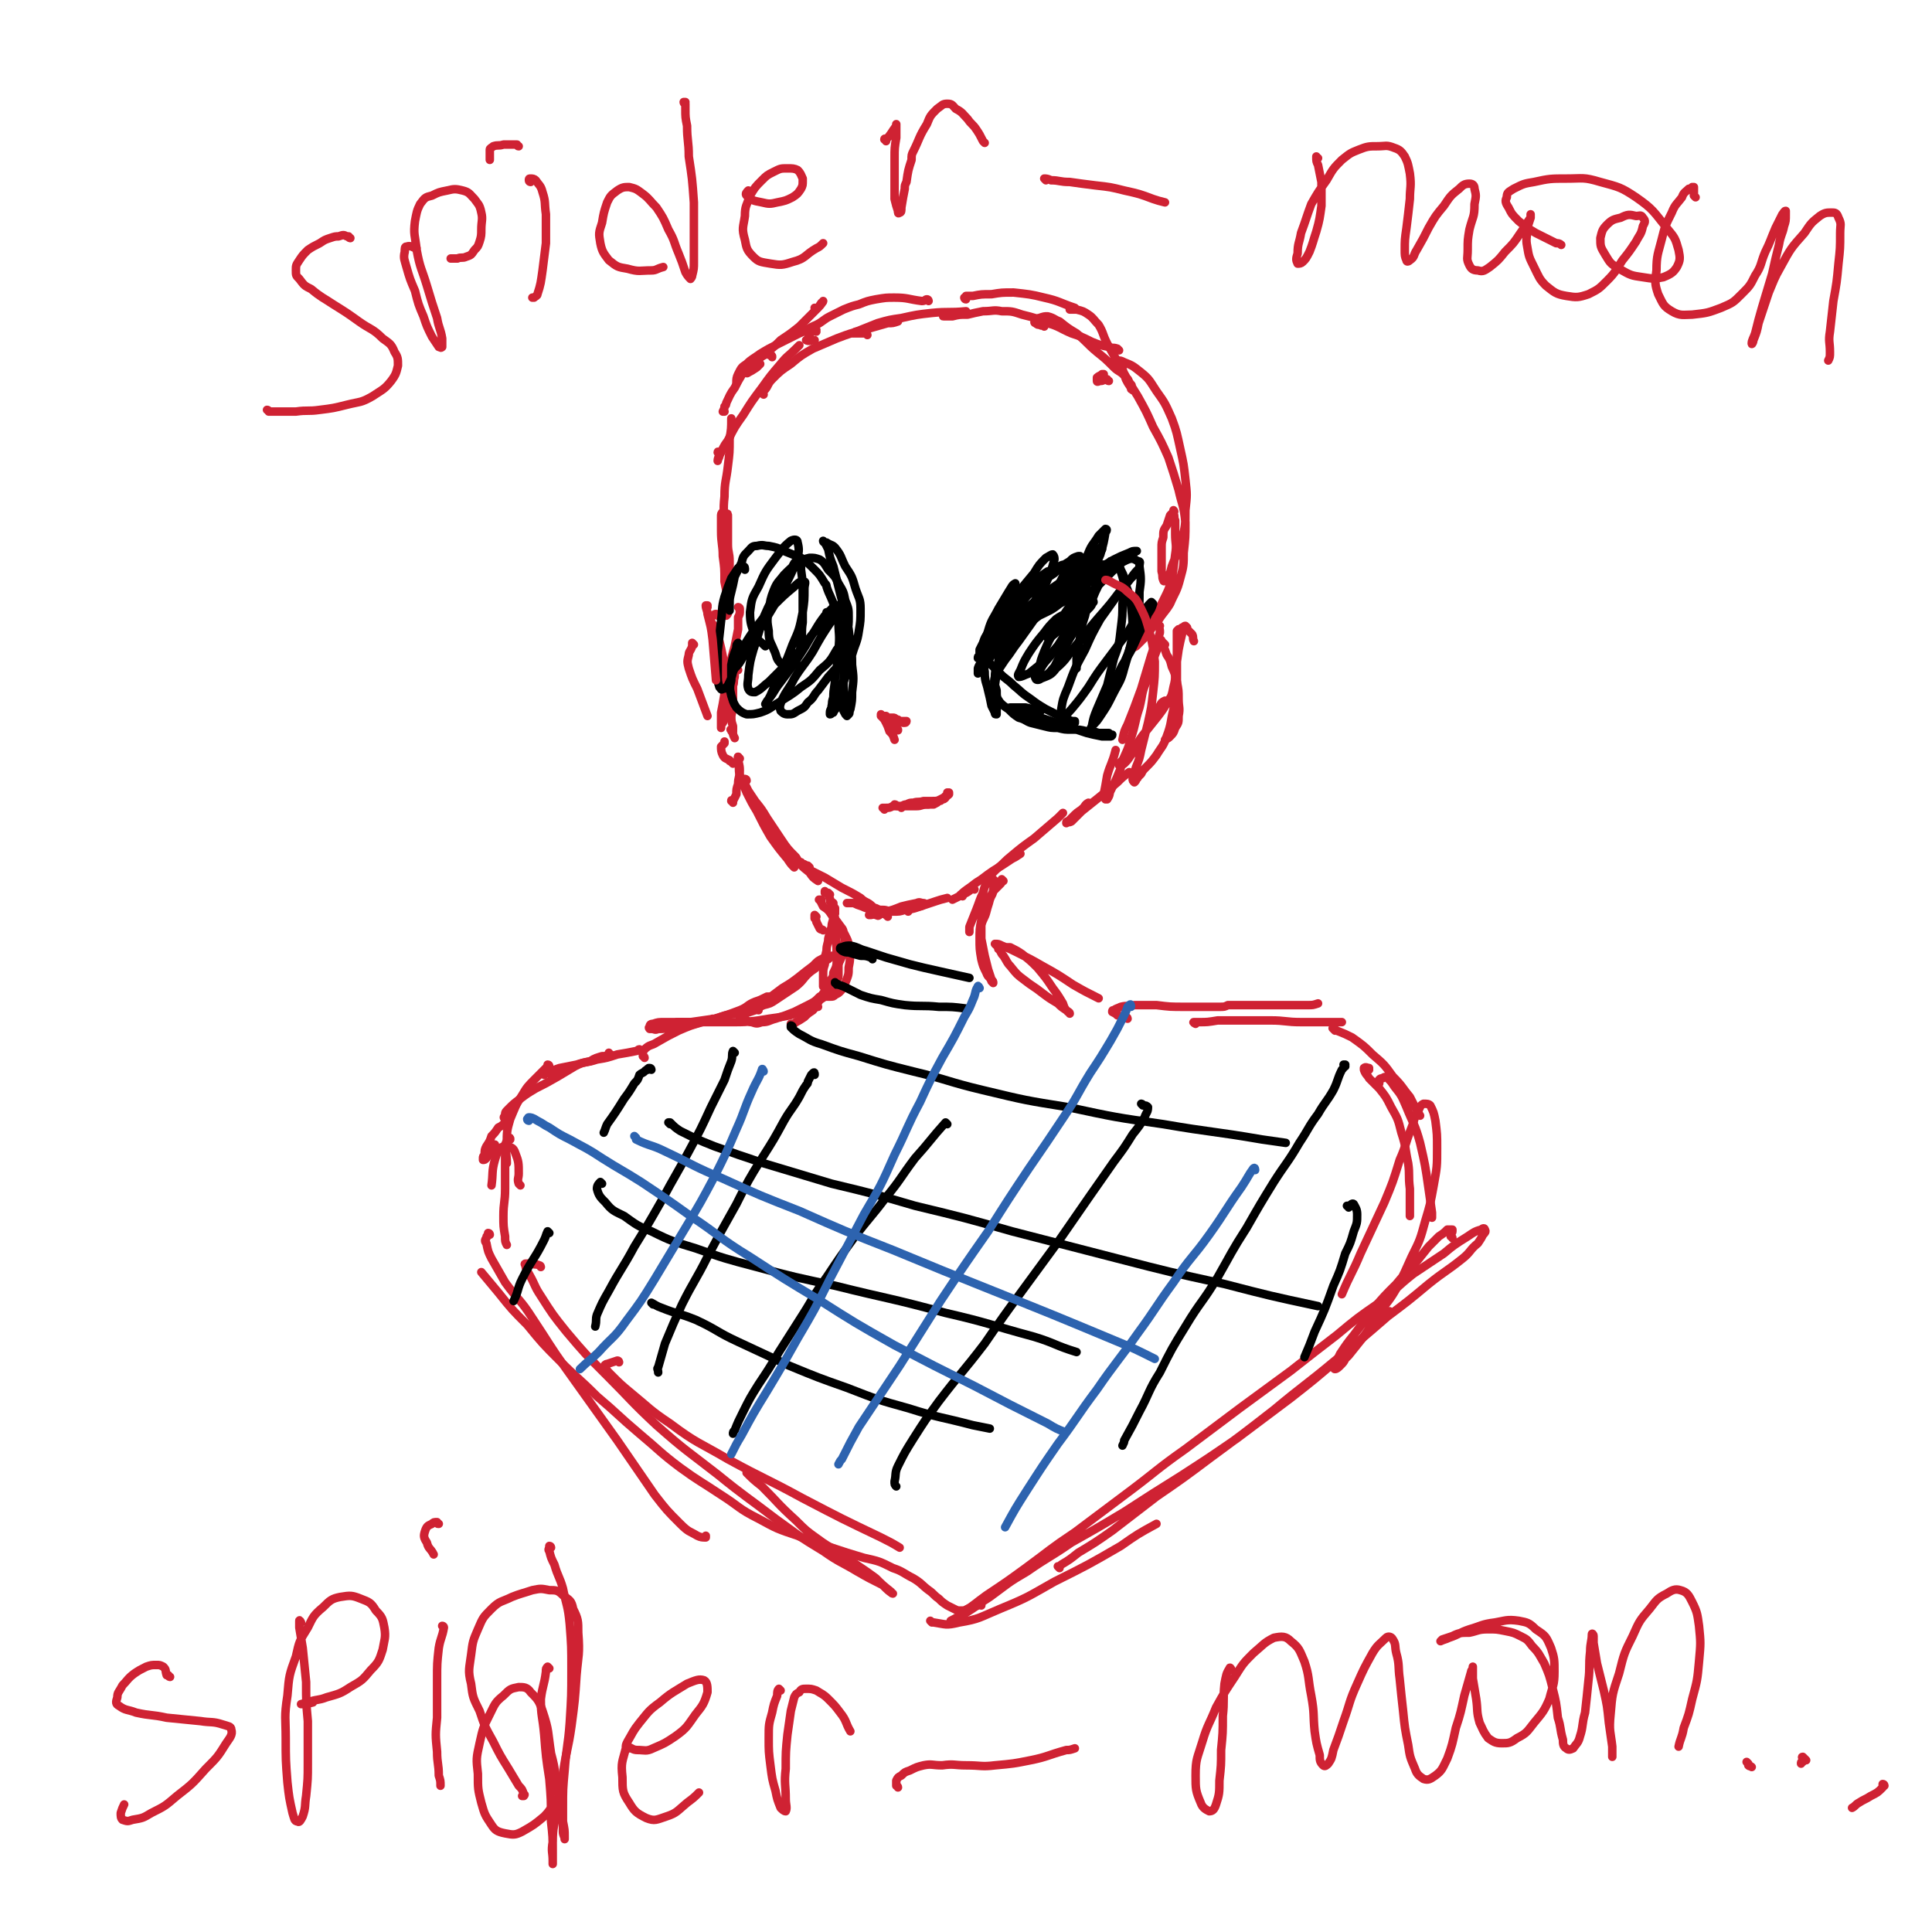 <svg viewBox='0 0 1136 1136' version='1.1' xmlns='http://www.w3.org/2000/svg' xmlns:xlink='http://www.w3.org/1999/xlink'><g fill='none' stroke='#CF2233' stroke-width='5' stroke-linecap='round' stroke-linejoin='round'><path d='M430,343c0,0 -1,0 -1,-1 0,-2 0,-2 0,-4 0,-4 0,-4 0,-8 0,-5 -1,-5 -1,-10 0,-5 0,-5 0,-10 0,-3 0,-3 0,-6 0,-2 0,-2 -1,-2 -1,-1 -1,-1 -1,-1 -1,0 -1,0 -1,0 -1,1 -1,1 -1,3 0,4 0,4 0,8 0,8 1,8 1,15 1,7 1,7 1,15 1,5 1,5 2,10 0,2 0,2 0,5 0,2 0,2 0,3 0,1 0,1 -1,2 0,0 0,-1 0,-1 0,-3 0,-3 0,-6 0,-7 0,-7 0,-13 0,-8 1,-8 0,-16 0,-8 -1,-8 -1,-17 0,-8 -1,-8 0,-17 0,-9 1,-9 2,-18 1,-8 1,-8 1,-16 1,-6 1,-6 1,-12 '/><path d='M423,267c0,-1 -1,-2 -1,-1 0,0 1,1 1,2 0,1 -1,2 -1,3 0,0 0,-2 1,-3 2,-4 2,-5 5,-9 4,-8 4,-8 9,-15 5,-8 5,-8 11,-16 5,-7 5,-7 11,-14 4,-5 4,-4 9,-9 1,-1 1,-1 2,-2 '/><path d='M449,232c0,0 -1,-1 -1,-1 0,-1 1,-1 1,-1 3,-3 2,-4 5,-7 5,-5 5,-5 11,-9 6,-5 6,-5 13,-9 7,-3 7,-3 14,-6 8,-3 8,-3 16,-5 7,-2 7,-2 14,-4 3,0 3,0 6,-1 '/><path d='M510,197c0,0 0,-1 -1,-1 -2,0 -3,0 -5,0 -1,0 -3,0 -2,0 0,-1 2,-1 4,-2 5,-2 5,-2 10,-4 7,-2 7,-2 14,-3 9,-2 9,-2 18,-3 10,-1 10,0 20,-1 '/><path d='M614,192c0,0 0,-1 -1,-1 0,0 -1,1 -1,0 -2,0 -2,0 -3,-1 -1,0 -1,-1 0,-1 1,-1 1,-2 2,-2 3,-1 3,-1 5,-1 4,1 4,2 7,3 5,4 5,4 10,7 6,5 6,6 12,11 5,4 5,4 10,9 3,3 4,2 7,6 2,1 1,2 3,4 1,1 0,1 1,3 0,0 0,1 0,0 -1,0 -1,0 -1,-1 -2,-3 -2,-3 -3,-5 -1,-3 -1,-3 -2,-6 -1,-1 -1,-1 -2,-3 -1,-1 -1,-1 -1,-1 0,0 0,-1 0,-1 2,0 2,0 4,1 5,2 5,2 10,6 5,4 5,5 9,11 5,7 5,7 9,16 3,8 3,9 5,18 2,9 2,9 3,18 1,9 1,9 0,18 0,9 0,9 -2,17 -2,8 -3,8 -6,16 -1,4 -1,5 -4,8 0,1 -1,1 -1,0 -1,-2 0,-2 -1,-5 0,-4 0,-4 0,-7 0,-4 0,-4 0,-7 0,-3 0,-3 1,-6 0,-4 0,-4 2,-7 1,-3 1,-3 2,-6 1,-1 1,-1 2,-2 0,-1 0,-1 0,-1 1,1 0,1 0,2 1,2 0,2 1,4 0,4 0,4 0,8 0,6 1,6 0,12 -1,8 -1,8 -2,15 -2,6 -2,6 -5,12 -3,6 -3,6 -6,12 -3,5 -3,4 -6,9 -2,2 -2,2 -5,5 -1,1 -1,1 -2,2 -1,1 -1,1 0,1 1,-1 1,-1 3,-2 3,-3 3,-3 6,-6 3,-4 3,-5 7,-9 3,-5 4,-5 7,-10 3,-7 4,-7 6,-15 2,-7 2,-8 2,-15 1,-9 1,-9 1,-18 -1,-10 -2,-10 -4,-19 -3,-10 -3,-10 -6,-19 -4,-9 -4,-9 -9,-18 -4,-9 -4,-9 -9,-18 -5,-8 -5,-8 -10,-17 -4,-7 -4,-7 -8,-14 -3,-6 -2,-6 -5,-11 -3,-3 -3,-4 -6,-6 -3,-2 -3,-2 -7,-3 -2,0 -2,0 -4,0 '/><path d='M422,362c0,0 0,-1 -1,-1 -1,0 -2,1 -3,2 0,1 0,1 0,2 1,3 2,2 3,5 1,3 1,3 2,7 1,4 1,4 2,9 1,6 1,6 1,12 1,7 0,7 0,13 0,5 0,5 0,10 0,2 0,2 -1,4 0,0 0,-1 0,-1 '/><path d='M435,358c0,0 -1,-1 -1,-1 0,0 1,0 1,1 0,0 0,0 0,1 0,2 0,2 -1,4 0,4 0,4 0,7 -1,5 -1,5 -2,10 -2,7 -2,7 -3,14 -2,7 -2,7 -3,14 -1,6 -1,6 -2,11 0,3 0,3 0,7 0,1 0,1 0,2 '/><path d='M434,394c0,0 -1,-1 -1,-1 0,0 0,1 -1,2 0,2 0,2 0,3 -1,3 0,3 -1,5 0,5 0,5 0,9 0,4 0,4 -1,9 0,3 0,3 1,6 0,1 0,1 0,2 '/><path d='M435,446c0,0 -1,-1 -1,-1 0,1 0,2 0,3 1,4 0,4 1,8 2,5 2,5 4,10 3,6 3,6 6,11 4,8 4,8 8,15 5,7 5,7 10,13 2,3 2,3 4,5 '/><path d='M439,459c0,-1 -1,-1 -1,-1 0,0 0,0 0,0 0,2 0,2 0,3 1,2 1,2 2,4 2,3 2,3 4,6 4,5 4,5 7,10 4,6 4,6 8,12 4,6 4,6 9,11 3,5 3,5 8,9 2,3 2,3 5,5 '/><path d='M476,510c0,0 0,0 -1,-1 0,0 0,0 -1,0 -1,-1 -1,-1 -3,-1 0,-1 0,-1 0,-1 0,1 0,1 1,1 2,2 2,2 5,4 4,2 4,2 8,4 5,3 5,3 10,6 6,3 6,3 11,6 3,3 4,2 7,5 2,2 2,2 3,4 0,1 1,1 1,1 -1,1 -1,0 -2,0 -2,-1 -1,-2 -3,-3 -2,-1 -3,-1 -5,-2 -3,-1 -3,-1 -5,-2 -2,0 -2,0 -3,0 0,0 0,0 -1,0 '/><path d='M534,536c0,-1 -1,-1 -1,-1 1,-1 2,0 5,-1 6,-2 6,-2 12,-4 3,-1 3,-1 7,-2 '/><path d='M573,523c-1,0 -1,-1 -1,-1 -1,0 0,0 0,0 -3,3 -4,3 -8,5 -2,1 -2,1 -4,2 '/><path d='M566,527c0,0 -2,-1 -1,-1 3,-3 4,-3 9,-7 5,-3 4,-3 10,-7 5,-3 5,-3 11,-7 2,-1 2,-1 5,-3 '/><path d='M583,516c0,0 -1,-1 -1,-1 0,0 0,0 0,0 2,-2 2,-2 4,-4 5,-4 4,-4 9,-8 6,-5 6,-5 13,-10 7,-6 7,-6 14,-12 1,-1 1,-1 3,-3 '/><path d='M641,473c-1,0 -1,-1 -1,-1 -2,1 -2,2 -3,3 -2,2 -3,2 -5,4 -2,2 -2,2 -4,4 -1,0 -1,0 -1,1 0,0 0,0 0,0 1,-1 1,0 3,-1 3,-3 3,-3 6,-6 5,-4 5,-4 10,-8 5,-4 5,-4 11,-9 3,-3 3,-3 7,-6 '/><path d='M683,377c0,0 0,-1 -1,-1 0,0 0,1 0,1 -2,6 -2,6 -4,11 -3,6 -3,6 -4,13 -3,7 -2,7 -4,15 -3,9 -2,9 -5,18 -2,8 -3,8 -6,16 0,2 0,2 -1,4 -2,5 -2,5 -5,11 -1,2 0,2 -2,5 0,0 -1,0 -1,0 -1,-1 -1,-2 -1,-3 1,-5 1,-5 2,-11 2,-7 3,-7 5,-15 '/><path d='M682,368c-1,0 -1,0 -1,-1 0,0 0,1 0,1 1,2 1,2 1,4 -2,7 -3,7 -5,13 -3,10 -3,10 -6,20 -4,11 -4,11 -8,21 -2,4 -2,4 -3,9 '/></g>
<g fill='none' stroke='#000000' stroke-width='5' stroke-linecap='round' stroke-linejoin='round'><path d='M589,367c0,-1 -1,-1 -1,-1 -1,-1 -1,-1 -1,-1 1,-2 1,-2 2,-4 2,-2 2,-2 4,-4 2,-3 2,-3 5,-6 3,-3 3,-3 6,-6 3,-3 3,-3 7,-5 2,-2 2,-2 5,-4 1,0 2,-1 2,0 0,0 0,1 -1,1 -2,2 -2,2 -5,4 '/><path d='M586,365c0,0 -1,0 -1,-1 0,0 1,1 0,1 -1,4 -2,4 -4,7 -2,3 -2,3 -3,6 -1,2 -1,2 -2,4 0,2 0,2 0,4 -1,0 -1,0 -1,1 '/><path d='M631,340c0,0 -1,0 -1,-1 0,0 1,1 1,1 0,0 0,1 0,1 1,0 1,0 1,1 1,0 1,0 1,0 '/><path d='M589,377c0,-1 -1,-2 -1,-1 -1,0 -1,0 -1,1 -3,2 -4,2 -6,5 -1,1 -1,2 -1,4 1,2 1,3 2,4 3,3 3,3 6,6 4,4 4,3 8,7 5,4 4,4 10,8 4,3 4,3 9,6 4,2 4,2 8,4 2,1 2,1 5,2 2,1 2,1 4,1 0,1 0,1 0,1 0,0 0,0 -1,0 0,0 0,0 -1,-1 '/><path d='M612,418c0,0 -1,-1 -1,-1 0,0 1,1 0,1 -3,-1 -4,-1 -8,-2 -3,0 -3,0 -6,0 -2,0 -2,0 -3,0 -1,0 -1,1 -1,1 1,0 1,0 3,0 4,1 4,1 7,3 6,1 6,1 12,3 6,2 6,2 12,4 6,2 6,2 12,4 4,1 4,1 9,2 2,0 2,0 5,0 0,0 1,0 1,-1 -1,0 -1,0 -2,-1 -3,0 -3,0 -6,0 -3,-1 -3,-1 -7,-1 -4,-1 -4,-1 -9,-1 -4,0 -4,0 -8,-1 -4,0 -4,0 -8,-1 -4,-1 -4,-1 -8,-2 -3,-1 -3,-2 -7,-3 -3,-2 -3,-2 -6,-5 -3,-2 -3,-2 -5,-4 -2,-3 -2,-3 -2,-7 -1,-4 -2,-4 -1,-8 0,-5 1,-5 3,-9 2,-6 2,-6 5,-11 3,-6 3,-6 7,-11 6,-6 6,-6 12,-11 4,-4 4,-4 9,-7 2,-2 2,-2 5,-3 2,-1 2,-1 4,-2 0,0 0,-1 0,-1 0,1 -1,1 -2,2 -2,2 -2,2 -4,4 -4,3 -4,3 -9,6 -5,5 -5,5 -11,9 -5,3 -5,3 -10,6 -3,2 -3,2 -6,3 -1,0 -1,0 -1,0 0,-1 0,-1 1,-2 3,-2 2,-2 5,-5 5,-4 5,-4 10,-8 6,-5 7,-5 13,-10 6,-5 6,-4 12,-9 4,-4 4,-4 9,-8 3,-3 3,-3 6,-6 2,-2 2,-2 4,-3 0,0 1,-1 1,-1 0,1 0,1 0,2 -2,2 -2,2 -4,5 -4,4 -4,4 -8,8 -5,4 -5,4 -10,9 -6,5 -6,5 -12,9 -7,5 -7,5 -13,10 -6,4 -6,4 -11,9 -3,3 -3,3 -6,6 -2,3 -1,3 -3,5 0,1 0,2 0,2 1,0 1,-1 2,-2 4,-3 3,-3 6,-6 1,-1 1,-1 2,-2 6,-6 5,-6 11,-11 7,-6 7,-6 14,-11 7,-6 7,-6 14,-11 7,-5 7,-4 14,-8 6,-3 6,-3 11,-6 4,-2 4,-2 9,-4 2,-1 2,-1 4,-1 0,0 1,0 0,0 -1,1 -1,1 -3,3 -3,2 -3,2 -7,5 -3,3 -3,3 -6,6 -3,3 -3,3 -6,6 -2,4 -2,4 -4,9 -3,4 -3,4 -4,9 -2,6 -2,6 -3,13 -1,6 -1,6 -2,12 0,3 0,3 0,6 '/><path d='M637,363c0,0 -1,-2 -1,-1 -1,1 0,2 -1,3 -4,8 -5,8 -9,16 -3,5 -3,5 -6,11 -2,2 -2,3 -5,5 0,0 0,0 -1,0 -1,0 -1,1 -2,1 -1,-2 -1,-3 -1,-5 1,-5 1,-5 3,-10 3,-7 3,-7 7,-13 4,-8 4,-8 9,-15 5,-6 5,-6 10,-13 4,-4 4,-4 8,-8 3,-2 3,-2 5,-4 2,0 2,-1 4,0 1,2 1,2 2,5 2,4 2,4 3,9 2,6 3,6 3,12 1,9 1,9 1,17 -2,10 -2,10 -5,20 -2,8 -3,8 -7,16 -3,6 -3,6 -7,12 -2,3 -2,3 -5,6 -1,2 -1,2 -2,4 0,0 0,0 0,0 1,-2 1,-2 2,-4 1,-5 1,-5 3,-10 3,-7 3,-7 6,-14 2,-8 2,-8 4,-16 3,-8 3,-8 4,-17 1,-8 1,-8 1,-15 1,-6 1,-6 1,-12 -1,-4 -1,-4 -2,-7 -2,-3 -2,-3 -5,-4 -2,0 -3,0 -6,0 -3,1 -3,1 -7,3 -3,1 -3,1 -7,3 -4,2 -4,2 -7,5 -5,4 -5,4 -9,8 -6,7 -6,7 -12,14 -5,6 -5,6 -9,13 -4,5 -4,5 -7,11 -2,2 -2,2 -3,5 -1,0 -1,1 -1,1 0,0 0,-1 1,-1 2,-3 2,-3 4,-6 4,-5 4,-6 8,-11 5,-7 5,-7 10,-14 5,-6 6,-6 10,-13 3,-5 3,-5 6,-11 1,-3 1,-3 1,-6 0,-1 0,-1 0,-1 -2,0 -3,1 -4,2 -5,3 -5,3 -9,7 -6,5 -6,5 -12,11 -6,7 -6,7 -12,14 -5,6 -5,6 -8,13 -2,3 -2,3 -3,6 0,1 1,2 2,1 2,0 2,-1 4,-3 5,-4 4,-4 8,-9 5,-6 5,-6 10,-12 5,-6 5,-6 9,-13 2,-3 3,-3 4,-6 3,-7 3,-7 5,-14 0,-1 0,-2 -1,-3 -1,0 -2,1 -4,2 -4,4 -4,4 -7,9 -5,6 -5,6 -9,11 -5,7 -4,7 -9,14 -3,6 -3,6 -7,13 -2,5 -2,5 -4,9 -1,1 -1,1 -1,3 -1,3 -2,3 -3,6 0,1 0,1 0,2 0,0 0,0 0,0 0,1 0,1 0,1 2,-2 3,-2 4,-4 3,-5 3,-5 6,-10 2,-5 3,-5 5,-10 2,-5 2,-5 4,-11 1,-5 1,-5 2,-10 1,-4 1,-4 1,-7 0,-1 0,-1 0,-1 -2,1 -2,2 -4,5 -3,5 -3,5 -6,10 -3,6 -4,6 -6,13 -2,6 -2,6 -2,13 -1,6 -1,6 0,11 0,6 1,6 2,11 1,4 1,4 2,9 1,2 1,2 2,4 0,1 0,1 1,1 0,0 0,0 0,0 0,-1 0,-1 0,-2 0,-3 0,-3 0,-6 -1,-5 -1,-5 -1,-9 1,-7 1,-7 2,-14 2,-9 1,-9 4,-17 3,-8 3,-8 8,-14 4,-7 4,-7 10,-12 5,-5 5,-5 11,-9 4,-4 4,-4 9,-7 2,-2 2,-2 5,-3 0,0 1,0 1,0 0,1 -1,2 -2,4 -3,4 -3,4 -6,9 -7,8 -7,8 -13,16 -5,5 -5,5 -10,11 -1,1 -1,1 -2,3 -3,3 -3,3 -5,6 '/><path d='M487,361c0,0 -1,-1 -1,-1 0,0 1,1 1,1 0,0 -1,-1 -1,-1 0,0 1,0 1,0 2,1 2,1 3,2 2,3 2,2 4,5 2,4 2,4 3,9 1,6 1,6 1,13 -1,8 -1,8 -3,16 -1,5 -1,4 -3,9 -1,2 -1,3 -2,5 -1,0 -1,1 -2,1 0,0 0,-1 0,-1 0,-2 1,-2 1,-4 2,-3 2,-3 3,-7 2,-5 3,-5 5,-10 2,-7 2,-7 4,-13 2,-7 3,-7 4,-14 1,-6 1,-6 1,-13 0,-6 -1,-6 -3,-12 -2,-7 -2,-7 -6,-13 -3,-6 -2,-6 -6,-11 -2,-2 -2,-1 -5,-3 0,0 -1,0 -1,0 -1,0 -1,-1 -1,-1 0,0 0,0 0,0 0,1 1,1 1,1 1,2 1,2 2,4 1,5 1,5 3,10 2,8 2,8 4,16 3,11 3,11 5,21 1,10 2,10 2,21 1,8 1,8 0,16 0,5 0,5 -1,10 -1,2 0,2 -1,3 -1,1 -1,1 -1,1 -1,-1 -1,-1 -2,-3 0,-3 0,-3 0,-6 0,-5 0,-5 0,-10 0,-7 0,-7 0,-14 -1,-8 -1,-8 -2,-16 -1,-7 -1,-7 -3,-14 -2,-7 -3,-7 -5,-13 0,-1 0,-1 -1,-2 -3,-5 -3,-5 -6,-8 -4,-4 -4,-4 -8,-7 -5,-2 -5,-2 -10,-4 -4,-2 -4,-2 -9,-3 -3,0 -3,-1 -7,0 -3,0 -3,1 -5,3 -3,3 -3,3 -4,7 -2,4 -2,4 -4,8 -1,5 -1,5 -2,9 -1,4 -1,4 -1,7 0,2 0,2 0,4 '/><path d='M438,335c0,0 -1,-1 -1,-1 0,0 1,1 1,1 0,-1 0,-2 -1,-2 -1,0 -2,0 -3,1 -2,3 -2,3 -4,6 -2,5 -2,5 -4,11 -2,7 -1,7 -2,14 -1,9 -1,9 -2,18 0,6 0,7 0,13 0,4 0,5 1,8 1,1 1,2 2,1 2,0 2,-1 3,-2 2,-4 2,-4 3,-8 2,-4 1,-4 2,-8 1,-4 1,-4 1,-7 0,-1 0,-2 0,-2 -1,1 -1,1 -1,3 -2,5 -2,5 -3,10 0,4 0,5 0,9 -1,4 -1,5 0,9 1,3 1,4 3,7 2,2 3,3 6,4 4,0 4,0 8,-1 6,-2 6,-3 11,-6 6,-4 7,-4 13,-9 6,-4 6,-4 11,-10 6,-5 6,-5 10,-12 3,-4 4,-5 6,-10 1,-4 1,-5 1,-9 0,-5 0,-5 -2,-10 -1,-5 -1,-5 -4,-10 -2,-4 -2,-4 -6,-8 -2,-3 -2,-4 -5,-6 -3,-1 -3,-1 -6,-1 -4,1 -4,1 -7,3 -4,3 -4,3 -8,7 -3,4 -4,4 -6,9 -2,5 -2,6 -3,12 -1,6 -1,6 0,12 0,6 1,6 3,11 2,4 1,5 4,8 2,2 3,2 5,2 2,0 3,-1 4,-3 2,-4 2,-5 3,-10 1,-6 0,-7 1,-13 0,-8 0,-8 0,-16 0,-7 0,-8 -1,-15 0,-3 0,-5 -1,-5 -2,-1 -3,1 -4,3 -4,6 -4,6 -8,13 -5,8 -5,8 -9,17 -3,9 -3,10 -6,19 -2,7 -2,7 -3,15 0,4 -1,5 0,8 1,2 2,2 4,2 4,-2 4,-3 8,-6 1,-1 1,-1 3,-3 5,-5 5,-5 11,-11 2,-2 2,-2 4,-4 7,-9 7,-10 15,-18 4,-5 4,-5 8,-9 1,-1 2,-1 2,0 -3,4 -3,5 -6,9 -6,9 -6,9 -11,18 -5,8 -6,8 -11,16 -3,6 -4,6 -7,12 -1,3 -2,4 -1,7 1,1 2,2 4,2 3,0 3,0 6,-2 4,-2 4,-2 6,-5 4,-3 3,-4 6,-7 3,-4 3,-4 6,-8 3,-3 3,-4 6,-6 1,-2 1,-2 3,-2 0,-1 1,0 1,0 0,2 0,3 0,5 0,3 0,3 -1,6 0,4 -1,4 -2,8 -1,3 0,3 -2,6 0,2 -1,2 -2,3 0,0 0,-1 0,-1 -1,-3 -1,-4 0,-7 0,-6 1,-6 1,-12 1,-8 2,-8 2,-16 1,-9 0,-9 0,-17 0,-4 1,-4 0,-8 -1,-1 -2,-1 -3,0 -2,2 -2,2 -5,5 -3,4 -3,4 -6,9 -4,6 -4,7 -8,13 -6,9 -6,9 -12,17 -4,5 -3,5 -7,10 -1,1 -2,3 -2,3 1,-1 2,-3 3,-5 3,-7 3,-7 6,-13 4,-9 4,-9 7,-17 4,-9 4,-9 6,-19 1,-7 1,-7 1,-14 0,-2 1,-4 0,-4 -2,-1 -4,1 -6,3 -6,5 -6,5 -12,11 -6,7 -6,7 -12,15 -4,6 -4,6 -8,13 -3,4 -3,4 -4,8 0,1 0,2 1,1 2,-2 3,-3 5,-7 6,-9 5,-9 11,-18 6,-10 6,-10 12,-20 4,-9 5,-9 8,-18 2,-5 2,-7 1,-11 0,-2 -2,-2 -4,-1 -5,4 -5,5 -9,10 -6,8 -6,8 -10,17 -4,7 -4,7 -5,15 0,7 1,8 3,14 2,3 3,3 6,6 '/><path d='M635,362c0,0 0,-1 -1,-1 -1,-1 -1,-1 -3,-1 -2,0 -2,0 -4,1 -3,1 -3,1 -6,3 -4,4 -4,4 -7,8 -5,6 -5,6 -9,12 -3,5 -3,5 -5,10 -1,2 -2,3 -1,4 2,0 3,-1 6,-2 5,-4 5,-4 10,-8 5,-6 5,-6 10,-12 5,-5 5,-5 9,-11 3,-4 3,-4 7,-8 1,-1 1,-2 2,-3 0,-1 -1,-1 -1,0 -2,2 -2,2 -5,4 -4,6 -4,6 -8,11 -5,7 -5,8 -10,15 -4,5 -5,5 -8,11 -2,2 -3,3 -2,4 0,1 2,1 3,0 5,-2 6,-2 9,-6 7,-6 6,-7 12,-14 7,-8 6,-8 13,-16 7,-8 7,-8 13,-16 4,-5 4,-5 9,-10 0,-1 1,-2 1,-2 -1,1 -2,2 -4,5 -4,5 -4,5 -8,10 -5,7 -5,7 -10,14 -5,9 -5,9 -9,18 -6,11 -6,11 -10,22 -3,7 -3,7 -4,13 0,2 0,4 1,4 2,0 3,-2 5,-4 5,-6 5,-6 10,-13 5,-8 5,-8 11,-16 6,-8 6,-8 12,-16 4,-7 4,-7 9,-12 2,-3 3,-4 5,-6 0,0 1,1 1,1 -1,3 -1,3 -3,6 -3,7 -3,7 -6,13 -4,9 -4,9 -9,17 -4,8 -4,8 -9,16 -2,4 -2,4 -4,8 0,1 0,1 0,1 1,-2 2,-3 3,-5 4,-6 4,-6 7,-12 3,-7 3,-7 6,-14 3,-9 4,-9 5,-19 2,-9 2,-9 2,-18 1,-7 1,-8 0,-15 0,-2 1,-3 -1,-3 -3,-2 -4,-2 -8,0 -6,1 -5,2 -11,5 -5,3 -5,3 -11,7 -6,4 -6,4 -12,7 -7,5 -7,5 -13,9 -5,3 -5,3 -10,7 -1,1 -3,2 -3,2 0,1 1,1 2,0 4,-2 4,-2 8,-5 6,-3 7,-3 12,-7 2,-1 2,-1 3,-2 6,-5 6,-5 12,-9 6,-4 6,-4 11,-8 3,-3 3,-3 6,-5 0,0 1,-1 1,0 -2,3 -2,3 -4,6 -5,6 -5,5 -10,11 -5,6 -5,6 -11,12 -5,6 -4,6 -9,11 -3,3 -5,4 -6,4 0,0 2,-1 3,-3 4,-6 5,-6 9,-12 5,-8 6,-7 11,-16 5,-9 4,-9 8,-18 2,-7 2,-7 3,-13 1,-1 1,-2 0,-2 -1,1 -2,2 -4,4 -3,5 -4,5 -6,10 -3,7 -2,7 -4,14 '/></g>
<g fill='none' stroke='#CF2233' stroke-width='5' stroke-linecap='round' stroke-linejoin='round'><path d='M524,426c0,0 0,-1 -1,-1 -1,0 -1,1 -2,0 0,0 0,-1 0,-2 0,0 1,0 1,-1 0,0 1,0 1,0 1,0 1,0 2,0 1,0 1,0 2,1 1,0 1,0 2,1 1,0 1,0 2,0 1,0 1,0 1,0 0,0 1,0 1,0 0,0 0,1 -1,1 0,0 0,0 -1,0 0,-1 0,0 -1,-1 -2,0 -2,0 -3,0 -1,0 -1,-1 -2,-1 -1,0 -1,0 -2,0 -1,0 -1,0 -1,-1 -1,0 -1,0 -1,0 -1,0 -1,0 -1,0 0,0 0,0 0,-1 0,0 0,0 1,0 0,1 0,1 1,1 1,2 1,2 2,3 1,1 1,1 2,2 1,1 1,1 2,2 0,0 0,0 0,0 0,1 0,0 0,0 -1,0 -1,1 -1,0 -1,0 -1,-1 -2,-1 -1,-1 -1,-1 -3,-3 -1,-1 -1,0 -2,-2 0,0 0,-1 -1,-1 0,-1 0,-1 0,-1 -1,0 -1,0 -1,-1 0,0 0,1 0,1 1,0 0,0 1,1 1,1 1,1 2,3 1,2 1,2 2,5 2,2 2,2 3,5 '/><path d='M520,476c0,-1 0,-1 -1,-1 0,0 1,0 1,0 0,0 -1,0 -1,0 1,0 1,0 2,0 2,0 2,0 4,-1 3,0 3,0 6,0 3,-1 3,-1 7,-1 3,0 3,0 6,0 1,0 1,0 2,0 '/><path d='M530,475c0,0 0,-1 -1,-1 0,0 1,0 0,0 0,1 0,1 0,0 0,0 0,0 1,0 1,0 1,-1 3,-1 2,-1 2,-1 4,-1 3,-1 3,0 6,-1 2,0 2,0 5,0 3,0 3,0 5,-1 2,-1 2,-1 3,-2 1,0 1,0 2,-1 0,-1 0,-1 0,-1 0,0 0,0 0,0 0,0 0,0 0,0 0,0 0,0 0,0 -1,0 -1,0 -1,0 0,1 0,1 0,1 -1,1 -1,1 -1,2 -1,1 -1,1 -2,1 -1,1 -1,1 -2,1 -1,1 -1,1 -3,2 -2,0 -2,0 -4,0 -3,0 -3,1 -6,1 -3,0 -3,0 -6,0 -2,0 -2,0 -5,0 -1,0 -1,-1 -2,-1 '/><path d='M568,176c-1,0 -1,-1 -1,-1 0,0 0,0 0,0 1,0 1,-1 1,-1 2,0 2,0 4,0 5,-1 5,-1 11,-1 6,-1 6,-1 13,-1 9,1 10,1 18,3 9,2 9,3 18,6 '/><path d='M658,206c0,0 0,0 -1,-1 -3,-1 -3,0 -5,-1 -5,-1 -5,-1 -10,-3 -6,-3 -6,-3 -12,-5 -7,-3 -7,-4 -14,-6 -7,-3 -7,-3 -15,-5 -6,-2 -6,-2 -12,-2 -5,-1 -5,0 -11,0 -5,1 -5,1 -9,2 -5,0 -5,0 -9,1 -2,0 -2,0 -5,0 0,0 0,0 0,0 -1,0 0,0 0,-1 '/><path d='M546,177c0,0 0,-1 -1,-1 -1,0 -1,1 -3,1 -8,-1 -8,-2 -16,-2 -5,0 -5,0 -11,1 -5,1 -5,1 -10,3 -4,1 -4,1 -9,3 -4,2 -4,2 -8,4 -4,2 -4,3 -8,5 -5,2 -5,3 -10,5 -6,3 -6,3 -12,6 -6,3 -6,3 -11,6 -4,3 -5,3 -8,6 -3,2 -3,2 -5,6 -1,2 -1,3 -1,5 '/><path d='M454,210c0,-1 0,-1 -1,-1 -2,-1 -2,-1 -4,0 -4,2 -4,2 -7,4 -3,3 -3,3 -5,6 -3,5 -3,5 -5,9 -3,4 -3,5 -5,9 0,1 0,1 -1,2 0,1 0,1 -1,3 0,0 1,0 1,0 '/><path d='M480,182c0,0 -1,-1 -1,-1 0,0 1,1 1,1 2,-2 3,-3 4,-5 0,0 0,1 -1,1 -2,3 -2,3 -5,6 -4,4 -4,4 -8,8 -5,4 -5,4 -11,8 -4,4 -4,4 -9,8 -4,3 -4,3 -7,7 -2,2 -3,2 -4,4 0,0 0,1 1,0 2,-1 2,-1 5,-3 1,-1 1,-1 2,-2 '/><path d='M480,195c0,-1 -1,-1 -1,-1 0,-1 1,0 1,0 -1,1 -2,0 -3,1 -1,2 -1,2 -2,4 0,1 -1,1 -1,1 2,1 2,0 5,0 '/><path d='M652,224c-1,0 -1,-1 -1,-1 -2,0 -2,1 -4,1 -1,0 -2,1 -2,0 0,0 0,-1 0,-2 1,-1 2,-1 3,-2 1,0 1,0 1,0 '/><path d='M431,449c-1,-1 -1,-1 -1,-1 -1,-1 -1,0 -1,-1 -2,-1 -3,-1 -4,-3 -1,-2 -1,-3 -1,-5 1,-1 1,-1 2,-2 0,0 0,0 0,-1 0,0 0,1 0,1 '/><path d='M431,472c0,-1 -1,-1 -1,-1 0,-1 0,0 1,0 0,0 0,0 0,0 1,-2 1,-2 2,-4 0,-3 0,-3 1,-6 0,-4 1,-4 1,-8 0,-4 -1,-4 -1,-8 '/><path d='M431,430c-1,0 -1,-1 -1,-1 -1,0 0,0 0,0 0,1 0,1 1,2 0,1 0,1 1,3 '/><path d='M522,539c0,0 -1,-1 -1,-1 -2,-1 -2,-1 -3,-2 -1,0 -1,0 -2,-1 0,0 0,0 -1,-1 -1,0 -1,0 -1,0 -1,0 -1,0 -1,0 0,0 0,0 0,0 0,0 0,0 0,0 1,0 1,0 2,0 2,1 2,1 4,1 3,0 3,1 6,1 4,0 4,0 7,-1 4,0 4,-1 7,-2 2,0 3,0 4,-1 1,0 1,-1 0,-1 -2,0 -2,-1 -4,0 -5,1 -5,1 -9,2 -5,2 -5,2 -9,3 -3,1 -3,0 -7,1 -1,1 -1,1 -3,1 '/><path d='M696,370c0,0 -1,0 -1,-1 0,0 0,0 0,0 1,0 1,-1 2,-1 0,0 0,0 0,0 0,0 0,0 1,1 0,1 0,1 1,2 1,1 1,1 2,2 1,2 0,2 1,4 '/><path d='M685,379c0,0 0,0 -1,-1 0,0 0,1 0,1 -1,-1 -1,-1 -2,-1 0,0 0,0 0,0 1,1 1,1 2,2 1,2 1,2 2,5 2,3 2,3 3,7 2,4 2,5 3,9 1,5 1,5 1,10 0,5 1,5 0,10 0,4 0,4 -2,7 -1,3 -1,3 -3,5 -1,1 -1,1 -3,2 0,0 0,0 0,0 '/><path d='M688,413c-1,-1 -1,-1 -1,-1 -1,0 -2,0 -2,0 -2,1 -2,1 -3,3 -2,2 -2,2 -3,5 -2,3 -2,3 -4,7 -2,5 -2,5 -4,9 -3,4 -3,5 -6,8 -2,3 -2,3 -4,5 -1,1 -2,1 -3,1 0,0 0,0 0,0 0,-1 0,-1 1,-2 1,-1 1,-1 3,-3 2,-2 2,-2 4,-5 4,-4 3,-4 7,-9 4,-5 4,-5 8,-10 3,-4 3,-4 6,-9 2,-3 2,-3 3,-8 1,-4 1,-4 1,-8 1,-7 1,-7 2,-14 1,-5 1,-5 2,-9 0,-1 1,-2 0,-3 0,0 0,0 -1,0 0,0 0,0 -1,0 0,0 0,0 -1,1 0,1 0,1 0,3 0,2 0,2 0,5 0,5 0,5 0,10 0,6 0,6 0,13 -1,7 -1,8 -2,15 -2,8 -1,8 -4,16 -2,6 -3,6 -6,11 -3,4 -3,4 -6,7 -2,2 -2,2 -3,4 -1,1 -1,1 -2,2 0,0 0,1 -1,1 0,1 0,1 -1,2 0,0 0,0 0,0 -1,-1 -1,-1 -1,-2 1,-4 1,-4 2,-7 2,-5 2,-5 3,-10 2,-8 2,-8 4,-16 2,-9 2,-9 3,-18 1,-9 1,-9 1,-18 -1,-8 -1,-9 -3,-17 -2,-7 -2,-8 -5,-14 -3,-6 -3,-6 -8,-10 -4,-4 -5,-3 -10,-6 -2,-1 -2,-1 -3,-1 '/><path d='M408,379c0,0 -1,-1 -1,-1 0,1 0,1 0,2 -1,3 -2,3 -2,5 -1,4 -1,4 0,8 2,6 2,6 5,12 3,8 3,8 6,16 '/><path d='M416,357c0,0 -1,-1 -1,-1 0,0 1,0 1,0 0,0 -1,0 -1,0 0,2 1,3 1,5 2,8 2,7 3,15 1,12 1,12 2,24 '/><path d='M480,539c0,0 -1,-1 -1,-1 0,0 0,1 0,2 1,1 1,1 1,2 1,2 1,2 2,4 1,1 1,0 2,1 '/><path d='M491,537c0,0 -1,-2 -1,-1 0,1 1,2 1,5 0,4 0,4 0,9 1,4 1,4 1,9 1,4 1,4 1,8 0,3 0,3 0,6 0,2 0,2 -1,3 0,1 0,1 -1,2 0,0 0,0 0,0 -1,-1 -1,-1 -1,-2 1,-2 1,-2 1,-4 1,-2 1,-2 1,-4 1,-2 1,-2 2,-4 '/><path d='M488,526c0,0 -1,-1 -1,-1 0,0 0,1 0,0 -1,0 -1,0 -2,0 0,-1 0,-1 0,-1 1,1 1,1 2,2 2,5 2,5 3,10 1,7 1,7 1,15 1,6 1,6 1,12 0,5 0,5 -2,9 0,3 -1,3 -2,5 -1,2 -1,1 -3,2 0,1 0,1 -1,1 0,-1 0,-1 0,-2 0,-2 0,-2 0,-4 0,-4 0,-4 1,-7 0,-4 0,-4 1,-8 0,-4 1,-4 1,-7 1,-4 1,-4 2,-7 0,-3 1,-3 1,-6 1,-2 1,-2 1,-5 -1,-1 -1,-2 -1,-3 -1,-1 -1,0 -2,-1 0,0 0,0 0,0 '/><path d='M590,518c0,0 -1,-1 -1,-1 0,0 0,1 0,1 0,1 0,1 -1,2 -1,1 -1,1 -2,2 -2,2 -2,2 -3,4 -2,3 -2,3 -3,6 -2,4 -2,4 -3,9 -1,5 -1,6 -1,11 0,6 0,6 1,12 1,4 1,4 3,8 1,3 2,2 3,5 1,1 1,1 1,1 0,0 0,0 0,0 0,0 0,0 0,0 0,-1 0,-1 -1,-2 -1,-3 -1,-3 -2,-6 -1,-4 -1,-4 -2,-8 -1,-5 -1,-5 -2,-10 0,-4 0,-4 0,-8 1,-4 2,-4 3,-8 1,-4 1,-3 2,-7 1,-3 2,-3 2,-6 1,-2 1,-2 1,-5 0,0 -1,-1 -1,-1 -1,0 -2,0 -3,2 -2,2 -2,2 -3,6 -2,4 -2,5 -4,10 -2,5 -2,5 -4,10 0,1 0,1 0,3 '/><path d='M493,549c0,0 0,0 -1,-1 0,0 0,1 0,1 -1,0 -1,-1 -2,-1 '/><path d='M492,542c0,0 -1,-1 -1,-1 1,1 1,1 2,2 2,3 2,3 4,7 2,4 2,4 2,9 1,4 1,5 0,10 0,4 0,4 -2,9 -1,2 -1,3 -3,5 -1,1 -1,1 -3,2 -1,1 -1,1 -3,1 -1,0 -1,0 -3,0 -1,0 -1,0 -1,0 -1,0 -1,0 -1,0 0,0 -1,0 0,0 0,0 0,0 0,0 1,-2 1,-2 2,-3 2,-3 2,-3 4,-6 2,-4 2,-4 3,-8 2,-5 3,-5 4,-11 1,-4 1,-4 0,-9 0,-3 -1,-3 -3,-6 -2,-3 -2,-2 -4,-5 -2,-3 -2,-3 -5,-5 -1,-2 -1,-2 -2,-4 0,0 -1,0 0,0 0,0 0,0 1,0 '/><path d='M489,583c0,0 -1,-1 -1,-1 -1,0 0,1 -1,2 -2,2 -2,2 -5,4 -2,3 -2,3 -4,6 -3,2 -3,2 -5,4 -3,2 -3,2 -5,3 -1,1 -1,1 -3,1 0,0 0,0 0,0 '/><path d='M490,583c0,0 -1,-1 -1,-1 -3,2 -3,2 -7,4 -3,3 -3,3 -7,5 -4,2 -4,2 -8,4 -5,2 -5,2 -11,4 -4,1 -4,2 -8,2 -3,1 -3,1 -6,0 -2,0 -2,-1 -4,-1 -1,-1 -1,-1 -2,-2 -1,0 -1,0 -1,0 1,-1 2,-1 3,-2 3,-1 3,-1 6,-2 '/><path d='M481,592c0,0 -1,-1 -1,-1 0,0 1,1 0,1 -1,1 -1,1 -3,1 -3,1 -3,1 -7,2 -5,2 -5,2 -11,3 -7,1 -7,1 -13,2 -8,1 -8,1 -15,1 -6,0 -6,0 -12,0 -6,0 -6,0 -12,0 -4,0 -4,0 -7,0 -1,0 -1,0 -2,0 0,0 0,0 0,0 '/><path d='M446,594c0,-1 0,-1 -1,-1 0,-1 0,0 -1,0 -6,2 -6,1 -12,3 -6,1 -6,1 -11,3 -6,1 -6,1 -12,3 -4,1 -4,1 -8,2 -2,0 -2,0 -4,1 0,0 0,0 0,0 1,-1 1,-2 3,-3 1,0 1,0 1,-1 '/><path d='M494,562c0,0 0,-1 -1,-1 0,0 0,0 -1,0 0,1 0,1 -1,1 -1,0 -1,0 -2,0 -1,1 -1,1 -2,2 -2,1 -2,1 -4,2 -3,3 -3,3 -6,5 -5,4 -4,5 -9,9 -6,4 -6,4 -12,8 -3,2 -3,2 -7,3 -2,1 -2,1 -3,1 0,0 0,-1 1,-1 2,-2 2,-2 5,-4 4,-3 4,-3 8,-6 5,-3 5,-3 9,-6 5,-4 5,-4 9,-7 4,-3 4,-3 7,-5 1,-1 2,-1 2,-1 1,0 0,0 -1,0 -1,1 -1,1 -3,2 -2,1 -2,1 -4,3 -3,3 -3,3 -6,5 -2,2 -2,2 -4,3 -2,2 -2,2 -4,4 -4,3 -4,3 -8,6 -3,2 -3,2 -6,4 -2,0 -2,0 -3,1 -1,0 -1,0 -1,0 0,0 0,0 1,0 '/><path d='M457,586c0,0 -1,-1 -1,-1 0,0 1,1 0,1 0,0 -1,0 -2,0 -2,0 -2,0 -3,0 -4,2 -4,2 -7,3 -5,2 -4,3 -9,5 -8,3 -8,3 -15,5 -7,1 -7,1 -14,2 -5,0 -5,0 -10,0 -2,0 -2,0 -5,0 -4,0 -4,0 -7,1 -2,0 -2,1 -2,2 -1,0 0,1 0,1 0,0 0,0 1,0 2,0 2,1 4,0 4,0 3,0 7,-1 4,-1 4,-1 9,-1 4,-1 4,-1 9,-2 3,-1 3,-1 6,-1 1,0 2,-1 1,-1 -2,1 -3,0 -6,2 -7,2 -7,2 -14,5 -6,3 -6,3 -13,7 -3,2 -4,1 -7,4 -1,1 -1,2 -1,4 0,0 1,0 1,1 '/><path d='M588,559c0,-1 -1,-1 -1,-1 0,-1 0,0 0,0 0,0 0,0 0,-1 0,0 0,0 0,0 1,1 0,1 1,2 1,2 1,2 2,3 2,3 2,4 4,6 4,5 4,5 8,8 5,4 6,4 11,8 4,3 4,3 9,6 2,2 2,2 5,4 1,1 2,1 2,2 0,0 0,-1 -1,-1 -2,-2 -2,-2 -3,-5 -3,-5 -3,-5 -6,-9 -4,-6 -4,-6 -9,-12 -4,-4 -4,-4 -9,-8 -3,-2 -3,-2 -7,-4 -3,0 -3,0 -5,-1 -2,0 -2,0 -3,0 -1,-1 -1,-1 -1,-1 0,0 0,0 0,0 2,0 2,0 4,1 5,2 5,2 9,4 8,4 8,4 15,8 9,5 9,5 18,11 7,4 7,4 15,8 '/><path d='M663,599c0,0 0,-1 -1,-1 -2,-1 -2,0 -5,-1 -1,-1 -1,-1 -3,-2 0,-1 0,-1 1,-1 1,-1 2,-1 4,-2 4,-1 4,0 8,-1 6,0 6,0 13,0 8,1 8,1 17,1 10,0 10,0 20,0 3,0 3,0 5,-1 9,0 9,0 19,0 8,0 8,0 16,0 6,0 6,0 12,0 3,0 3,0 6,-1 '/><path d='M703,602c0,0 -2,-1 -1,-1 0,0 1,0 3,0 5,0 5,0 11,-1 7,0 7,0 14,0 8,0 8,0 17,0 9,0 9,1 18,1 8,0 8,0 16,0 4,0 4,0 8,0 '/><path d='M377,618c0,0 -1,-1 -1,-1 -1,0 -1,1 -2,1 -5,1 -5,1 -11,2 -6,2 -6,2 -12,3 -6,2 -6,1 -12,3 -5,1 -5,1 -10,2 -3,1 -3,1 -6,3 -2,0 -2,0 -3,1 '/><path d='M359,620c0,0 -1,0 -1,-1 0,0 0,1 0,1 -2,1 -2,1 -4,1 -3,1 -4,1 -7,3 -5,1 -5,1 -9,3 -5,3 -5,3 -10,6 -7,4 -7,4 -13,7 -5,3 -5,3 -9,6 -4,3 -4,3 -7,6 -2,2 -2,2 -2,4 -1,1 -1,1 0,2 0,1 0,1 1,1 0,0 0,0 1,1 0,0 -1,0 -1,0 0,0 -1,0 -1,0 -2,2 -2,2 -4,3 -2,3 -2,3 -4,5 -1,3 -1,3 -3,6 -1,2 -1,2 -1,5 -1,1 -1,1 -1,2 0,1 0,1 0,1 1,0 1,0 2,-1 2,-3 2,-3 4,-6 0,-1 0,-1 1,-2 '/><path d='M323,627c0,0 0,-1 -1,-1 0,0 0,1 -1,2 -3,3 -3,3 -6,6 -5,5 -5,5 -8,10 -4,6 -4,7 -7,14 -2,7 -2,7 -2,15 -1,5 0,5 0,11 '/><path d='M785,606c-1,-1 -1,-1 -1,-1 -1,-1 0,0 0,0 1,1 1,0 2,1 5,2 5,2 9,4 7,5 7,5 12,10 7,6 7,6 12,13 6,6 5,6 10,12 3,6 3,6 6,11 '/><path d='M805,629c0,-1 -1,-1 -1,-1 0,0 1,0 1,0 -1,0 -2,-1 -3,0 0,0 0,1 0,1 1,3 2,3 3,5 3,3 3,3 6,6 4,5 4,5 7,11 4,7 4,7 6,15 3,9 2,9 4,18 1,7 0,7 1,15 0,6 0,6 0,12 0,2 0,2 0,4 '/><path d='M811,637c0,0 -1,0 -1,-1 1,-1 1,-2 3,-2 1,-1 2,-1 3,0 2,2 2,2 4,5 4,5 4,5 7,12 4,10 5,10 8,21 3,13 3,13 5,27 1,7 1,7 2,14 0,2 0,2 0,3 '/><path d='M300,670c0,-1 0,-1 -1,-1 0,-1 0,0 0,0 -1,2 -1,2 -2,4 0,5 0,5 0,10 0,8 0,8 0,16 0,8 -1,8 -1,16 0,6 0,6 1,12 0,3 0,3 1,5 '/><path d='M306,697c0,0 -1,-1 -1,-1 -1,-3 0,-3 0,-6 0,-6 0,-7 -2,-12 -1,-3 -2,-3 -4,-4 -2,0 -3,0 -5,1 -2,3 -2,4 -3,7 -2,7 -1,8 -2,15 '/><path d='M288,726c0,0 0,-1 -1,-1 0,0 0,0 0,1 -1,1 -1,1 -1,2 -1,1 -1,2 0,3 1,5 1,5 3,9 4,7 4,7 8,14 8,11 9,10 16,21 10,15 10,16 20,30 15,21 15,21 30,42 11,16 11,16 22,32 7,9 7,9 15,17 5,5 5,4 10,7 2,1 3,1 5,1 0,0 0,-1 0,-1 '/><path d='M318,745c0,0 0,-1 -1,-1 -2,-1 -2,0 -4,-1 -2,0 -2,0 -4,0 0,0 -1,0 0,1 0,2 1,3 2,5 4,7 3,7 7,13 7,11 7,11 15,21 11,13 11,13 24,26 14,14 14,15 29,29 17,15 18,15 36,29 16,13 17,13 34,26 14,10 13,10 28,19 10,7 10,6 20,12 7,4 7,4 15,8 3,3 4,4 6,5 0,0 -1,0 -1,-1 -5,-4 -5,-4 -9,-8 -8,-6 -9,-6 -17,-12 -8,-6 -9,-5 -17,-11 -7,-5 -7,-5 -13,-11 -11,-10 -10,-10 -20,-20 -5,-4 -5,-4 -9,-8 '/><path d='M364,801c0,0 0,-1 -1,-1 -3,1 -3,1 -6,2 -1,0 -2,1 -1,1 0,2 1,3 3,5 6,6 6,6 12,11 11,9 11,10 23,18 16,12 17,11 34,21 22,12 22,11 44,23 23,12 23,12 46,23 6,3 6,3 11,6 '/><path d='M548,954c0,0 -1,-1 -1,-1 0,0 1,1 2,1 7,1 7,2 15,0 12,-2 12,-3 24,-8 17,-7 16,-7 32,-16 20,-10 20,-10 39,-21 10,-7 10,-7 21,-13 '/><path d='M623,922c0,0 -1,-1 -1,-1 1,0 1,0 2,-1 5,-3 5,-3 10,-7 10,-6 10,-6 20,-13 13,-10 13,-10 26,-20 16,-11 16,-11 32,-23 19,-14 19,-14 37,-28 18,-15 18,-14 36,-29 16,-13 16,-13 31,-26 12,-9 12,-9 24,-19 10,-8 10,-7 20,-15 5,-4 4,-5 9,-9 2,-3 2,-3 3,-5 1,-1 2,-2 1,-3 0,-1 -1,-1 -2,0 -4,1 -5,2 -8,4 -8,5 -8,5 -14,10 -9,6 -9,6 -18,12 -10,8 -10,9 -20,17 -13,9 -13,9 -25,19 -13,10 -13,10 -27,21 -15,11 -15,11 -30,22 -16,12 -16,12 -32,24 -17,12 -17,13 -33,25 -16,12 -16,12 -32,24 -15,10 -14,10 -29,21 -11,8 -11,8 -23,16 -7,5 -6,5 -14,10 -3,3 -3,3 -7,5 0,0 0,0 1,0 3,-1 4,-1 7,-4 8,-5 7,-5 15,-10 11,-8 10,-8 22,-15 13,-9 13,-8 26,-17 16,-9 16,-9 31,-18 17,-11 17,-11 33,-21 17,-11 17,-11 33,-22 16,-12 16,-12 32,-24 14,-11 14,-11 28,-23 13,-11 13,-11 25,-23 3,-2 3,-2 5,-5 '/><path d='M854,728c0,-1 -1,-1 -1,-1 0,-2 1,-2 1,-3 0,0 0,-1 0,-1 -1,0 -2,0 -3,0 -2,2 -2,2 -5,4 -3,3 -3,3 -6,6 -4,5 -4,5 -8,10 -6,6 -6,6 -11,12 -7,7 -7,7 -13,14 -6,8 -6,8 -12,16 -4,5 -4,5 -8,11 -2,4 -2,4 -3,7 0,1 -1,2 0,2 1,0 2,-1 3,-2 2,-2 2,-2 3,-4 1,-1 1,-1 2,-2 4,-5 4,-5 8,-10 5,-7 5,-7 10,-15 5,-7 6,-7 11,-16 4,-8 4,-8 8,-17 5,-10 5,-10 8,-21 3,-10 3,-10 5,-21 2,-11 2,-11 2,-22 0,-8 0,-8 -1,-16 -1,-5 -1,-5 -3,-9 -1,-1 -2,-1 -4,-1 -2,1 -2,2 -3,4 -3,5 -2,5 -4,10 -4,10 -3,10 -7,19 -4,13 -4,13 -9,25 -7,15 -7,15 -14,30 -5,12 -6,12 -11,24 '/><path d='M577,944c0,0 0,-1 -1,-1 0,0 0,1 -1,1 -3,1 -3,2 -6,2 -2,1 -2,1 -4,1 -2,0 -2,0 -4,-1 -2,-1 -2,-1 -4,-2 -3,-2 -3,-2 -5,-4 -3,-2 -3,-3 -6,-5 -4,-3 -4,-4 -9,-7 -6,-3 -6,-4 -12,-6 -8,-4 -8,-4 -17,-6 -10,-3 -10,-3 -19,-6 -11,-3 -11,-3 -20,-7 -12,-4 -12,-4 -23,-10 -12,-6 -11,-7 -22,-14 -12,-8 -13,-8 -24,-16 -12,-9 -12,-10 -24,-20 -13,-11 -12,-11 -25,-22 -11,-11 -11,-10 -22,-21 -10,-10 -10,-10 -19,-21 -9,-9 -9,-9 -17,-19 -5,-6 -5,-6 -10,-12 '/></g>
<g fill='none' stroke='#000000' stroke-width='5' stroke-linecap='round' stroke-linejoin='round'><path d='M383,629c0,0 0,-1 -1,-1 -1,0 -1,0 -1,1 -1,0 -1,0 -2,1 -1,1 -2,1 -3,2 -1,3 -1,3 -3,5 -3,5 -3,5 -6,9 -5,8 -5,8 -10,15 -1,2 -1,3 -2,5 '/><path d='M323,725c0,0 -1,-1 -1,-1 -1,2 -1,3 -2,5 -6,12 -7,11 -13,23 -3,6 -2,7 -5,13 '/><path d='M432,619c0,0 -1,-1 -1,-1 -1,2 0,3 -1,6 -2,5 -2,5 -4,11 -4,8 -4,8 -8,16 -6,13 -6,13 -13,26 -8,15 -8,14 -16,29 -8,14 -8,14 -16,27 -7,13 -8,13 -15,26 -4,7 -4,7 -7,14 -1,3 0,3 -1,7 '/><path d='M479,632c0,-1 0,-2 -1,-1 0,0 0,0 -1,1 -1,2 -1,2 -2,4 0,1 0,1 -1,2 -2,3 -2,3 -4,7 -4,7 -5,7 -9,14 -6,11 -6,11 -13,22 -8,13 -8,13 -15,27 -9,16 -9,16 -17,31 -7,14 -8,14 -15,28 -5,11 -5,11 -10,23 -2,7 -2,7 -4,14 -1,1 0,1 0,3 '/><path d='M557,661c0,0 -1,-1 -1,-1 -9,10 -9,11 -18,21 -9,12 -8,12 -17,23 -9,12 -10,12 -19,24 -8,11 -8,11 -16,23 -8,11 -7,11 -14,22 -7,11 -7,11 -14,22 -6,10 -6,10 -12,19 -5,8 -5,8 -9,16 -3,6 -3,6 -5,11 -1,1 -1,1 -1,2 '/><path d='M672,650c0,0 -1,-1 -1,-1 0,0 1,0 1,1 2,0 2,0 3,1 0,3 -1,3 -2,6 -3,5 -3,5 -7,10 -5,8 -5,8 -11,16 -7,10 -7,10 -14,20 -9,13 -9,13 -18,26 -11,15 -11,15 -22,30 -11,15 -11,15 -22,31 -13,17 -14,17 -27,34 -8,11 -8,11 -15,22 -5,8 -5,8 -9,16 -2,4 -1,5 -2,9 0,2 0,2 1,3 '/><path d='M791,627c0,0 -1,-1 -1,-1 0,0 1,0 1,0 -1,2 -1,2 -2,3 -3,6 -2,6 -5,12 -4,7 -5,7 -9,14 -6,8 -5,8 -11,17 -7,12 -8,12 -15,23 -8,13 -8,13 -16,27 -9,14 -9,15 -17,29 -9,15 -10,14 -19,29 -8,13 -8,13 -15,27 -7,11 -6,12 -12,23 -4,8 -4,8 -9,17 0,1 0,1 -1,3 '/><path d='M793,710c0,-1 0,-1 -1,-1 0,0 1,0 1,0 1,0 2,-2 3,-1 1,2 2,3 2,6 0,5 0,5 -2,10 -2,7 -2,7 -5,13 -3,10 -3,10 -7,19 -5,14 -5,14 -11,27 -3,8 -3,8 -6,15 '/><path d='M492,579c0,-1 -1,-1 -1,-1 0,-1 0,0 0,0 1,1 1,0 2,1 3,1 3,1 5,2 4,2 4,2 8,4 6,2 6,2 12,3 7,2 7,2 14,3 10,1 10,0 20,1 8,0 8,0 16,1 '/><path d='M513,564c0,0 0,-1 -1,-1 -3,-1 -3,-1 -6,-1 -4,-1 -4,-1 -7,-2 -2,0 -2,0 -4,-1 -1,-1 -1,-1 -1,-1 0,-1 0,-1 1,-1 2,-1 3,-1 5,-1 5,1 5,2 9,3 6,2 6,2 12,4 7,2 7,2 14,4 8,2 8,2 17,4 9,2 9,2 18,4 '/><path d='M466,604c0,0 0,-1 -1,-1 0,0 0,0 0,1 2,2 2,2 5,4 6,3 6,4 13,6 11,4 11,4 22,7 16,5 16,5 32,9 21,5 20,6 41,11 25,6 25,6 50,10 28,6 28,6 56,10 29,5 29,4 58,9 7,1 7,1 14,2 '/><path d='M394,661c0,0 -1,-1 -1,-1 0,0 0,0 1,0 3,3 3,3 6,5 10,5 10,5 20,9 14,5 14,5 29,10 20,6 20,6 40,12 25,6 25,6 49,13 29,7 29,7 57,15 31,8 31,8 62,16 31,8 31,8 63,15 27,7 27,7 55,13 '/><path d='M354,696c0,0 -1,-1 -1,-1 -1,1 -2,2 -2,4 1,4 2,5 5,8 4,5 5,5 11,8 7,5 8,6 16,9 12,6 13,6 26,10 17,6 17,6 36,11 22,6 23,6 46,11 32,8 32,7 65,16 26,6 26,7 52,14 13,4 12,5 25,9 '/><path d='M384,767c0,0 -1,-1 -1,-1 2,1 3,2 6,3 10,4 10,3 20,7 13,6 12,7 25,13 15,7 15,7 30,14 17,7 17,7 34,13 18,7 18,7 36,12 19,6 19,5 38,10 5,1 5,1 10,2 '/></g>
<g fill='none' stroke='#2D63AF' stroke-width='5' stroke-linecap='round' stroke-linejoin='round'><path d='M576,581c0,0 -1,-2 -1,-1 -2,3 -1,4 -3,8 -2,5 -2,5 -5,10 -6,12 -6,12 -13,24 -7,13 -7,13 -13,26 -8,15 -7,15 -15,31 -8,18 -8,18 -18,35 -10,19 -10,19 -20,38 -9,18 -9,18 -19,35 -9,16 -9,16 -18,31 -8,13 -8,13 -15,26 -3,5 -3,5 -6,11 '/><path d='M665,592c0,-1 0,-2 -1,-1 0,0 0,0 -1,1 -1,3 -1,3 -3,7 -3,6 -3,6 -7,13 -6,10 -6,10 -12,19 -8,13 -7,13 -15,25 -10,15 -10,15 -21,31 -12,18 -12,18 -24,37 -14,20 -14,20 -28,41 -12,19 -12,19 -24,38 -12,18 -12,18 -24,36 -5,9 -5,9 -10,19 -1,1 -1,1 -2,3 '/><path d='M738,688c0,0 0,-2 -1,-1 -3,4 -3,5 -7,11 -10,14 -9,14 -19,28 -10,14 -11,13 -21,28 -11,15 -10,15 -21,30 -12,17 -13,17 -24,33 -12,16 -11,16 -23,32 -9,13 -9,13 -18,27 -7,11 -7,11 -13,22 '/><path d='M449,630c0,-1 -1,-1 -1,-1 0,-1 1,0 0,0 -2,6 -3,6 -6,13 -5,11 -4,11 -9,22 -6,14 -6,14 -13,28 -8,15 -8,15 -17,30 -9,15 -9,15 -18,30 -8,13 -8,13 -17,25 -7,10 -8,9 -16,18 -5,5 -6,5 -11,10 '/><path d='M311,659c0,0 -1,0 -1,-1 0,0 1,1 1,1 0,-1 -1,-2 0,-2 1,0 2,0 5,2 4,2 3,2 7,4 6,4 6,4 12,7 9,5 10,5 19,11 11,7 12,7 23,14 15,10 15,10 29,20 18,12 17,13 35,24 20,13 20,13 40,25 22,14 22,14 45,27 23,12 23,12 47,24 21,11 21,11 43,22 5,3 5,3 10,5 '/><path d='M374,669c0,0 -1,-1 -1,-1 0,0 1,1 1,2 8,4 9,3 17,7 17,8 17,9 34,16 22,10 22,10 45,19 27,12 27,12 55,23 29,12 29,12 59,24 35,14 35,14 71,29 12,5 12,5 24,11 '/></g>
<g fill='none' stroke='#CF2233' stroke-width='5' stroke-linecap='round' stroke-linejoin='round'><path d='M206,140c0,0 -1,0 -1,-1 0,0 0,0 -1,0 -2,-1 -2,-1 -5,0 -2,0 -2,0 -5,1 -3,1 -3,1 -6,3 -4,2 -4,2 -7,4 -3,3 -3,3 -5,6 -2,3 -2,3 -2,6 0,3 0,3 2,5 3,4 3,4 7,6 6,5 7,5 13,9 8,5 8,5 15,10 7,5 8,4 14,10 4,3 5,3 7,8 2,3 2,4 2,8 -1,4 -1,5 -4,9 -4,5 -5,5 -11,9 -7,4 -7,3 -15,5 -8,2 -8,2 -16,3 -7,1 -7,0 -14,1 -5,0 -5,0 -10,0 -3,0 -3,0 -6,0 0,0 0,-1 -1,-1 '/><path d='M245,146c0,0 -1,0 -1,-1 0,0 1,1 1,1 -2,0 -3,-2 -6,-1 -1,0 -1,1 -1,3 -1,4 0,5 1,9 2,7 2,7 5,14 2,8 2,8 5,15 2,6 2,6 5,12 2,3 2,3 4,6 1,0 1,1 2,0 0,-1 0,-2 0,-5 -1,-6 -2,-6 -3,-12 -3,-9 -3,-9 -6,-19 -3,-10 -4,-10 -6,-21 -1,-9 -2,-9 -1,-17 1,-5 1,-6 3,-10 3,-4 3,-4 7,-5 4,-2 4,-2 9,-3 4,-1 5,-1 9,0 4,1 4,2 7,5 2,3 3,3 4,8 1,4 0,5 0,10 0,3 0,4 -1,7 -1,3 -1,3 -3,5 -2,3 -2,3 -5,4 -2,1 -3,0 -5,1 -2,0 -2,0 -4,0 0,0 0,0 0,0 '/><path d='M312,107c0,0 -1,0 -1,-1 0,-1 0,-1 1,-1 1,0 2,0 3,1 2,3 3,3 4,7 2,6 1,6 2,13 0,8 0,8 0,17 -1,8 -1,8 -2,16 -1,7 -1,8 -3,14 0,1 -1,1 -2,2 -1,0 -1,0 -1,0 '/><path d='M305,86c-1,0 -1,-1 -1,-1 -4,0 -4,0 -8,0 -3,1 -3,0 -6,1 -1,1 -2,1 -2,2 0,3 0,3 0,6 '/><path d='M403,61c0,0 -1,0 -1,-1 0,0 0,0 1,0 0,0 -1,0 0,1 0,1 0,1 0,3 0,5 0,5 1,10 0,9 1,9 1,18 2,13 2,13 3,27 0,7 0,7 0,15 0,2 0,2 0,5 0,7 0,7 0,15 0,4 0,4 -1,8 0,1 -1,2 -1,2 -1,-1 -2,-2 -3,-4 -2,-6 -2,-6 -4,-11 -3,-7 -2,-7 -6,-14 -3,-7 -3,-7 -7,-13 -4,-4 -4,-5 -8,-8 -4,-3 -4,-3 -8,-4 -3,0 -4,0 -7,2 -4,3 -4,3 -6,7 -2,6 -2,6 -3,12 -2,6 -2,6 -1,12 1,5 2,6 5,10 5,4 5,4 11,5 7,2 7,1 14,1 3,0 3,-1 7,-2 '/><path d='M441,113c-1,0 -1,-1 -1,-1 -1,1 -2,2 -1,3 3,3 4,3 9,4 4,1 5,1 9,0 5,-1 5,-1 9,-3 3,-2 3,-2 5,-5 1,-2 1,-2 1,-5 0,0 0,0 0,-1 -1,-2 -1,-3 -3,-5 -2,-1 -3,-1 -6,-1 -4,0 -4,0 -8,2 -4,2 -4,2 -7,5 -4,4 -4,4 -7,9 -2,6 -3,6 -3,12 -1,7 -2,7 0,14 1,5 1,6 5,10 3,3 4,3 10,4 6,1 7,1 13,-1 8,-2 7,-4 14,-8 2,-1 2,-1 4,-3 '/><path d='M521,83c0,-1 0,-1 -1,-1 0,-1 1,0 1,0 3,-3 3,-4 6,-8 0,0 0,-1 0,-1 0,1 0,1 0,2 0,3 0,3 0,6 -1,6 -1,6 -1,12 0,6 0,6 0,13 0,5 0,6 0,11 1,4 1,4 2,7 0,1 0,2 1,1 1,0 1,-1 1,-3 1,-6 1,-6 2,-11 0,-2 0,-2 1,-4 1,-7 1,-7 3,-13 0,-3 0,-3 1,-5 4,-8 3,-8 8,-16 2,-5 2,-5 6,-9 3,-2 3,-3 6,-3 3,0 3,1 5,3 4,2 4,3 7,6 2,3 3,3 5,6 2,3 2,3 4,7 0,0 0,0 1,1 '/><path d='M615,106c0,0 -1,-1 -1,-1 1,0 2,0 4,1 5,0 5,1 11,1 7,1 7,1 15,2 9,1 9,1 17,3 9,2 9,2 17,5 3,1 3,1 7,2 '/><path d='M775,93c0,0 -1,0 -1,-1 0,0 0,0 0,0 0,3 0,3 1,5 1,5 1,5 2,10 0,7 0,7 0,14 -1,7 -1,8 -3,15 -2,6 -2,7 -4,12 -2,4 -2,4 -4,6 -1,1 -2,1 -3,1 -1,-2 -1,-3 0,-6 0,-6 1,-6 2,-12 3,-8 3,-9 6,-17 4,-7 4,-7 9,-14 4,-7 4,-7 9,-12 5,-4 5,-4 10,-6 5,-2 6,-2 11,-2 5,0 5,-1 10,1 3,1 4,2 6,5 2,4 2,5 3,10 1,8 0,8 0,15 -1,9 -1,9 -2,17 -1,7 -1,7 -1,13 0,3 0,4 1,6 0,1 1,1 2,0 3,-2 2,-3 4,-6 4,-7 4,-7 7,-13 4,-7 4,-7 9,-13 4,-6 4,-6 9,-10 2,-2 3,-3 6,-3 2,0 3,1 3,3 1,4 1,4 0,9 0,8 -1,7 -3,15 -1,6 -1,6 -1,12 0,5 -1,5 1,9 1,2 2,3 5,3 3,1 4,0 7,-2 5,-4 5,-4 9,-9 5,-5 5,-5 9,-11 3,-4 3,-5 6,-9 0,-1 0,-2 0,-2 0,0 0,1 0,2 -1,3 -1,3 -2,6 0,6 -1,6 0,11 1,6 1,6 4,12 3,6 3,7 7,11 5,4 6,5 12,6 6,1 7,1 13,-1 6,-3 6,-3 11,-8 5,-5 5,-6 9,-12 4,-5 4,-5 8,-11 2,-4 3,-4 4,-9 1,-2 2,-3 0,-5 -1,-2 -2,-1 -4,-1 -4,-1 -5,-1 -9,1 -4,1 -5,1 -8,4 -3,3 -3,4 -4,8 0,5 0,5 3,10 3,5 3,5 8,8 7,4 7,4 14,5 6,1 7,1 12,0 5,-2 6,-3 8,-6 2,-4 2,-5 1,-10 -2,-7 -2,-7 -7,-13 -8,-10 -8,-11 -18,-18 -9,-6 -10,-6 -21,-9 -10,-3 -10,-2 -20,-2 -9,0 -10,0 -19,2 -6,1 -6,1 -12,4 -3,2 -4,2 -4,5 -1,2 -1,3 1,6 2,4 2,4 6,8 5,4 5,4 10,7 6,3 6,3 12,6 1,0 2,0 3,1 '/><path d='M997,116c0,0 -1,-1 -1,-1 0,0 0,0 0,-1 0,-1 0,-1 0,-2 0,0 0,0 0,-1 0,0 0,0 0,0 0,0 0,0 0,0 0,-1 0,-1 0,-1 0,0 0,0 0,0 -1,0 -1,0 -1,0 -1,1 -1,1 -2,1 -2,2 -3,2 -4,5 -3,4 -4,4 -6,9 -4,8 -4,8 -6,16 -2,8 -3,9 -3,18 -1,7 -1,8 1,14 3,6 3,7 8,10 5,3 7,2 12,2 9,-1 9,-1 17,-4 7,-3 7,-3 12,-8 5,-5 5,-5 8,-11 4,-6 3,-7 6,-14 3,-6 3,-7 6,-14 2,-4 2,-4 4,-8 1,-1 1,-2 2,-2 0,0 0,1 0,2 0,4 0,4 -1,7 -1,5 -2,5 -3,11 -2,8 -2,8 -4,17 -3,10 -3,10 -6,20 -2,7 -2,7 -4,15 -1,3 -2,4 -2,6 0,1 1,-1 1,-2 2,-5 2,-5 3,-10 3,-9 3,-9 6,-18 3,-7 3,-8 7,-15 6,-11 6,-11 14,-20 4,-6 4,-6 9,-10 3,-2 4,-2 7,-2 2,0 3,0 4,3 2,4 1,4 1,9 0,9 0,9 -1,18 -1,11 -1,11 -3,22 -1,9 -1,9 -2,18 -1,6 0,6 0,12 0,3 0,3 -1,5 '/><path d='M100,986c0,0 -1,0 -1,-1 0,0 0,0 -1,0 -1,-3 0,-3 -2,-5 -2,-1 -2,-1 -4,-1 -3,0 -3,0 -6,1 -4,2 -4,2 -7,4 -4,3 -4,4 -7,7 -2,4 -3,4 -3,7 -1,3 -1,4 1,5 4,3 5,2 10,4 9,2 9,1 18,3 10,1 10,1 20,2 6,1 7,0 13,2 3,1 5,1 5,3 1,3 -1,5 -3,8 -5,8 -5,8 -12,15 -8,9 -8,9 -17,16 -7,6 -7,6 -15,10 -5,3 -5,3 -11,4 -3,1 -3,1 -6,0 -1,-1 -1,-2 -1,-4 1,-3 1,-3 2,-5 '/><path d='M177,954c0,0 -1,-2 -1,-1 0,1 0,2 0,4 1,6 1,6 2,12 1,10 1,10 2,20 0,12 0,12 1,23 0,12 0,12 0,25 0,9 0,9 -1,19 -1,6 0,6 -2,12 -1,2 -2,4 -3,3 -2,0 -2,-2 -3,-5 -2,-9 -2,-9 -3,-18 -1,-13 -1,-13 -1,-26 0,-12 -1,-12 1,-25 1,-12 1,-12 5,-23 2,-9 2,-9 7,-17 3,-6 3,-7 9,-12 4,-4 5,-5 10,-6 6,-1 7,-1 12,1 5,2 6,2 9,7 4,4 4,5 5,10 1,6 0,7 -1,13 -2,6 -2,7 -7,12 -5,6 -5,6 -12,10 -6,4 -7,4 -14,6 -5,2 -6,1 -11,3 -2,0 -3,1 -4,1 0,0 0,0 0,0 3,0 3,0 7,-1 '/><path d='M261,957c0,0 0,-1 -1,-1 0,0 1,0 1,1 -1,6 -2,6 -3,12 -1,9 -1,9 -1,19 0,11 0,11 0,22 -1,10 -1,10 0,20 0,7 1,7 1,14 1,3 1,3 1,6 '/><path d='M258,896c-1,0 -1,0 -1,-1 -2,0 -2,0 -3,1 -2,1 -3,1 -4,4 -1,3 -1,4 1,7 1,4 2,3 4,7 '/><path d='M323,981c0,0 -1,-1 -1,-1 -1,1 -1,1 -1,3 -1,8 -2,8 -3,16 0,10 1,10 2,21 1,13 1,13 3,26 1,12 1,12 1,25 1,9 1,9 1,18 0,4 0,5 0,7 0,0 0,-1 0,-2 0,-5 -1,-5 0,-11 0,-9 1,-9 2,-17 2,-11 2,-11 4,-23 2,-14 3,-14 5,-28 2,-15 2,-15 3,-30 1,-12 2,-12 1,-25 0,-7 0,-8 -3,-14 -1,-5 -2,-5 -6,-8 -3,-3 -4,-3 -8,-3 -5,-1 -5,-1 -10,0 -6,2 -7,2 -12,4 -6,3 -7,2 -12,7 -5,5 -5,5 -8,12 -3,7 -3,7 -4,15 -1,8 -2,9 0,17 1,8 1,8 5,16 3,9 3,9 8,18 4,8 4,8 9,16 3,5 3,5 6,10 2,2 2,2 3,5 1,0 0,1 0,1 -1,0 -1,0 -1,0 '/><path d='M324,910c0,0 0,-1 -1,-1 0,0 0,0 0,0 0,2 -1,2 0,3 1,4 1,4 3,8 2,7 3,7 5,14 2,10 3,10 4,21 1,13 1,13 1,27 0,15 0,15 -1,31 -1,14 -2,14 -3,28 -1,11 -1,11 -1,22 0,7 0,7 0,14 0,2 1,3 1,4 0,1 0,0 0,-1 0,-4 0,-4 -1,-9 -1,-9 -1,-9 -3,-17 -2,-12 -1,-12 -4,-23 -2,-13 -1,-13 -5,-25 -2,-6 -3,-7 -7,-11 -2,-3 -4,-3 -7,-3 -5,1 -5,1 -9,5 -5,4 -5,5 -8,11 -4,8 -4,8 -6,17 -2,9 -2,9 -1,18 0,9 0,9 2,17 2,7 2,7 6,13 2,3 3,4 8,5 5,1 6,1 10,-1 7,-4 7,-4 13,-9 3,-3 3,-4 6,-7 '/><path d='M370,1028c0,0 -1,-1 -1,-1 0,0 0,0 0,0 3,1 3,2 6,2 4,0 5,1 9,-1 7,-3 7,-3 13,-7 7,-5 7,-6 12,-13 4,-5 5,-6 7,-13 0,-3 0,-6 -2,-7 -3,-1 -5,0 -10,2 -8,5 -9,5 -16,11 -7,5 -7,6 -12,12 -4,5 -4,6 -7,11 -1,2 -1,2 -1,4 -2,8 -3,8 -2,17 0,8 0,9 4,15 3,5 4,6 10,9 5,2 6,1 12,-1 6,-2 6,-3 12,-8 4,-3 4,-3 7,-6 '/><path d='M459,994c0,0 -1,-1 -1,-1 -1,1 -1,2 -1,4 -2,5 -2,5 -3,10 -2,7 -2,7 -2,15 0,8 0,8 1,16 1,8 1,8 3,15 1,5 1,5 3,10 1,1 2,2 3,2 1,-2 0,-4 0,-7 0,-9 -1,-9 0,-18 0,-10 0,-10 1,-20 1,-7 1,-7 2,-14 1,-4 1,-4 2,-8 1,-2 1,-2 3,-3 1,-2 2,-2 4,-2 3,0 3,0 6,1 3,2 4,2 7,5 4,4 4,4 7,8 4,5 3,6 6,11 '/><path d='M528,1051c0,-1 -1,-1 -1,-1 0,-1 0,-1 0,-1 0,-1 0,-1 0,-2 1,-2 1,-2 3,-3 2,-2 2,-2 5,-3 4,-2 4,-2 8,-3 5,-1 5,0 11,0 7,-1 7,0 14,0 9,0 9,1 17,0 11,-1 11,-1 21,-3 10,-2 10,-3 21,-6 2,0 2,0 5,-1 '/><path d='M724,982c0,-1 -1,-2 -1,-1 -2,3 -2,4 -3,9 -1,10 0,10 -1,19 0,10 0,10 -1,20 0,9 0,9 -1,18 0,7 0,8 -2,14 -1,3 -2,4 -4,4 -2,-1 -4,-2 -5,-5 -3,-7 -3,-8 -3,-16 0,-10 1,-10 4,-20 3,-10 4,-10 8,-20 5,-9 5,-9 11,-18 5,-8 5,-8 11,-14 6,-5 6,-6 12,-9 5,-1 7,-1 10,2 5,4 5,5 8,12 3,9 2,10 4,20 2,11 1,11 2,21 1,7 1,7 3,14 0,3 0,4 2,6 1,1 2,0 3,-1 2,-3 2,-3 3,-8 3,-8 3,-8 6,-17 4,-11 3,-11 8,-22 4,-9 4,-9 9,-18 3,-5 4,-5 8,-9 1,-1 3,-1 4,1 2,3 1,4 2,8 2,7 1,8 2,15 1,10 1,10 2,19 1,10 1,10 3,20 1,7 1,7 4,14 1,3 2,4 5,6 3,1 4,0 7,-2 4,-3 4,-4 7,-10 3,-8 3,-9 5,-18 3,-9 3,-10 5,-19 2,-7 2,-7 4,-14 0,-1 1,-1 1,-3 0,0 0,1 0,1 0,3 0,3 0,6 1,6 1,6 2,12 1,7 0,7 2,14 2,4 2,5 5,9 3,2 4,3 8,3 4,0 5,0 9,-3 6,-3 6,-4 10,-9 5,-6 6,-7 9,-14 2,-8 3,-8 3,-16 0,-7 0,-8 -2,-14 -3,-7 -3,-7 -9,-11 -4,-4 -5,-4 -10,-5 -7,-1 -8,0 -14,1 -8,1 -8,2 -15,4 -6,2 -6,3 -12,5 -2,1 -3,1 -5,2 0,0 0,0 1,-1 3,-1 3,-1 6,-2 4,-2 5,-2 10,-2 5,-1 5,-2 11,-2 5,0 5,0 10,1 5,1 5,1 9,3 4,2 4,2 7,6 4,4 4,5 7,10 3,7 3,7 5,15 2,8 2,8 3,17 2,6 1,6 3,13 0,2 0,4 2,5 1,1 2,1 4,0 2,-3 3,-3 4,-7 2,-6 1,-7 3,-14 1,-9 1,-9 2,-19 1,-8 0,-8 1,-17 0,-5 1,-6 1,-10 0,-1 1,0 1,1 0,2 0,2 0,4 1,6 1,6 2,12 2,8 2,8 4,16 2,9 2,9 3,19 1,7 1,7 2,14 0,3 0,6 0,6 0,0 0,-3 0,-6 -1,-9 -2,-9 -1,-19 1,-12 1,-12 5,-24 3,-12 3,-12 8,-22 4,-9 4,-9 10,-16 4,-5 4,-6 10,-9 3,-2 5,-3 8,-2 4,1 5,3 7,7 3,6 3,7 4,14 1,10 1,10 0,21 -1,11 -1,11 -4,22 -2,9 -2,9 -5,17 -1,6 -2,6 -3,11 '/><path d='M1028,1037c0,0 -1,-1 -1,-1 0,0 1,1 1,2 1,1 1,0 2,1 '/><path d='M1061,1034c-1,0 -2,-1 -1,-1 0,0 1,1 2,2 0,0 -1,-1 -1,-1 0,1 -1,1 -1,2 -1,0 -1,0 -1,1 '/><path d='M1108,1050c0,0 0,-1 -1,-1 0,0 0,1 0,2 -3,3 -3,3 -7,5 -3,2 -4,2 -7,4 -2,1 -2,2 -4,3 '/></g>
</svg>
